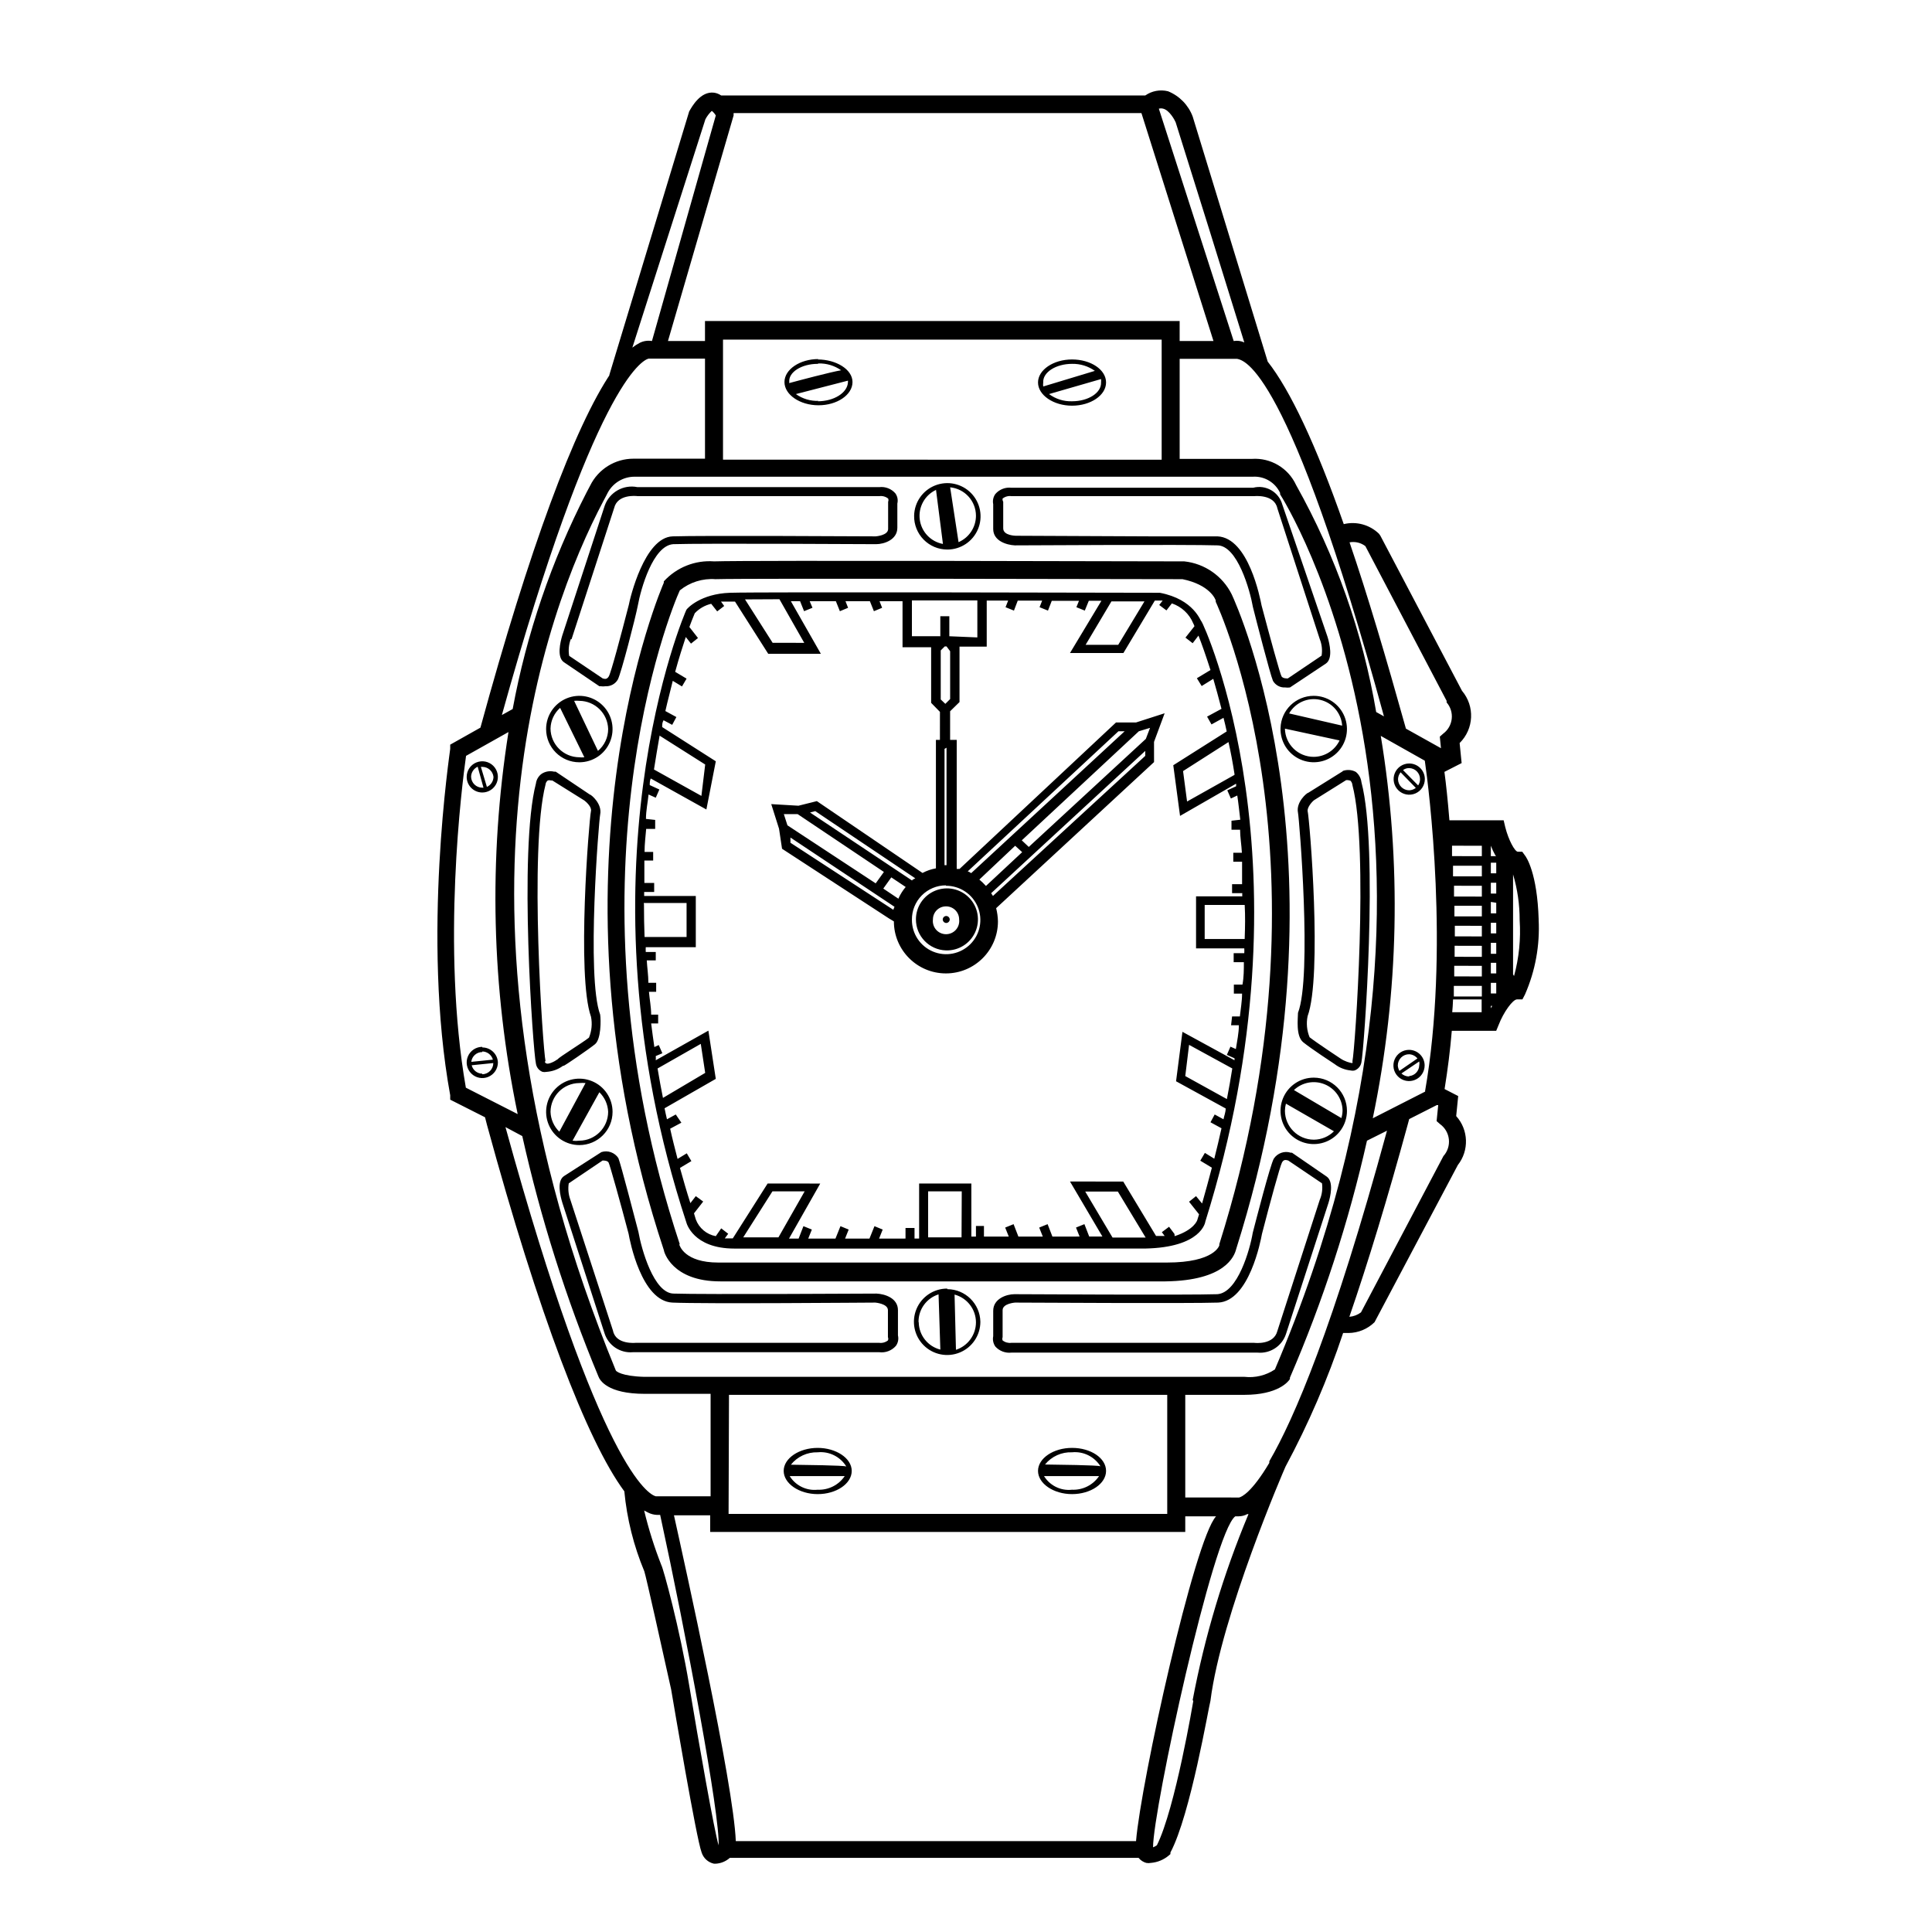 <?xml version="1.0" encoding="UTF-8"?>
<!-- Uploaded to: SVG Repo, www.svgrepo.com, Generator: SVG Repo Mixer Tools -->
<svg fill="#000000" width="800px" height="800px" version="1.1" viewBox="144 144 512 512" xmlns="http://www.w3.org/2000/svg">
 <path d="m471.59 475.04c31.82-100.76 0.371-170.23-1.168-173.52-2.418-4.871-7.16-8.172-12.57-8.75h-0.477c-4.668 0-115.45-0.316-124.15 0-5.016-0.367-9.922 1.586-13.312 5.305v0.371c-0.316 0.742-33.359 76.047 0 176.81 0 0.371 2.066 8.324 14.957 8.324h118c15.859-0.211 18.242-6.684 18.723-8.539zm-147.43-1.273c-31.82-96.094-2.332-168.32 0-173.31h-0.004c2.656-2.156 6.031-3.219 9.441-2.969 8.434-0.266 117.95 0 123.78 0 7.211 1.484 8.75 5.305 8.805 5.676v0.316c0.316 0.688 32.723 69.418 0.953 170.23v0.316s-1.168 4.562-13.895 4.562h-118.9c-8.91 0-10.234-4.457-10.34-4.828zm-30.812-47.305c0.266 0 6.684-4.402 8.324-5.727 1.645-1.324 1.59-6.418 1.379-7.848-3.711-9.918-0.316-51.762 0-53.031 0.582-2.812-2.387-5.305-2.758-5.305l-9.016-6.047h-0.426 0.004c-1.148-0.285-2.359-0.074-3.344 0.582-0.82 0.613-1.355 1.531-1.484 2.547-4.613 17.66-0.742 71.168 0 74.246 0.148 0.988 0.816 1.82 1.75 2.176 0.352 0.074 0.711 0.074 1.062 0 1.57-0.109 3.078-0.66 4.348-1.594zm-4.773-1.219c-0.688-3.023-4.402-56.32 0-73.344 0.039-0.418 0.25-0.801 0.582-1.062 0.277-0.09 0.574-0.09 0.848 0h0.371l8.484 5.305c0.426 0.316 2.016 1.695 1.75 2.812-0.531 2.547-3.816 43.699 0 54.465l0.004-0.004c0.379 1.871 0.195 3.809-0.531 5.57-1.59 1.273-8.113 5.305-8.219 5.676-1.008 0.742-2.547 1.434-3.074 1.168-0.535-0.27-0.27-0.32-0.375-0.586zm211.34-76.898-9.176 5.727c-0.371 0-3.34 2.492-2.758 5.305 0.316 1.484 3.766 43.328 0 53.031 0 1.434-0.637 6.152 1.379 7.797s8.062 5.621 8.324 5.781c1.227 0.953 2.699 1.539 4.242 1.695 0.352 0.082 0.715 0.082 1.062 0 0.949-0.348 1.637-1.176 1.801-2.172 0.688-3.129 4.613-56.641 0-74.246-0.121-1.062-0.652-2.031-1.484-2.703-1.094-0.59-2.394-0.668-3.551-0.215zm1.91 2.492h-0.004c0.348 0.316 0.555 0.754 0.586 1.223 4.402 16.863 0.688 70.16 0 73.184 0.055 0.152 0.055 0.324 0 0.477-0.582 0-2.121-0.477-3.184-1.219 0 0-6.574-4.348-8.168-5.621-0.727-1.762-0.91-3.703-0.531-5.57 3.926-10.605 0.582-51.918 0-54.465 0-1.008 1.113-2.332 1.75-2.812l8.484-5.305 0.004 0.004c0.305-0.035 0.613 0 0.898 0.105zm-120.39 149.82c0.566-0.801 0.758-1.809 0.531-2.758v-6.684c0-3.234-3.5-4.297-5.676-4.402-0.477 0-46.297 0.266-53.723 0-5.305 0-8.59-11.828-9.387-16.387-0.797-2.969-4.613-17.82-5.305-19.516h0.004c-0.973-1.488-2.82-2.144-4.508-1.59l-9.918 6.363c-1.961 1.324-0.953 5.305-0.426 7.055l11.191 34.629c1.023 3.199 4.125 5.269 7.477 4.984h65.336c1.66 0.207 3.312-0.43 4.402-1.695zm-68.941-0.797s-5.305 0.582-6.047-3.234l-11.297-34.684c-0.516-1.391-0.66-2.887-0.422-4.348l8.961-6.047c0.371 0 1.273 0 1.59 0.531s3.129 10.605 5.305 18.879c0.316 1.805 3.394 17.871 11.613 18.242 8.219 0.371 51.918 0 53.773 0 0 0 3.34 0.266 3.34 2.016v7.16h0.004c0.117 0.27 0.117 0.578 0 0.848-0.66 0.523-1.504 0.75-2.336 0.637zm94.715-215.68c0 3.184 3.555 4.242 5.727 4.348 0.426 0 46.297-0.266 53.668 0 5.305 0 8.645 11.828 9.441 16.387 0.742 2.969 4.562 17.82 5.305 19.516 0.66 1.148 1.91 1.828 3.234 1.75 0.422 0.059 0.852 0.059 1.273 0l9.492-6.312c1.961-1.324 1.008-5.305 0.477-7.055l-11.984-35.055v0.004c-0.906-3.371-4.363-5.383-7.742-4.508h-64.066c-1.598-0.184-3.184 0.43-4.242 1.645-0.57 0.777-0.781 1.762-0.582 2.703zm2.492-8.062c0.66-0.52 1.5-0.75 2.332-0.637h64.383s5.305-0.582 6.098 3.234l11.242 34.684h0.004c0.551 1.383 0.715 2.883 0.477 4.352l-8.961 6.047c-0.371 0-1.273 0-1.645-0.531-0.371-0.531-3.129-10.605-5.305-18.828-0.371-1.855-3.445-17.926-11.668-18.297h-17.34l-36.062-0.16s-3.394 0-3.394-1.961v-7.051c-0.16-0.254-0.219-0.559-0.16-0.852zm76.684 173.36h-0.316c-1.688-0.551-3.539 0.102-4.508 1.594-0.953 1.695-4.773 16.547-5.57 19.621-0.742 4.453-3.977 15.91-9.387 16.281-7.371 0.266-53.031 0-53.773 0-2.066 0-5.621 1.168-5.621 4.402v6.734c-0.199 0.961 0.012 1.961 0.582 2.758 1.078 1.18 2.656 1.77 4.242 1.59h65.23c3.356 0.316 6.481-1.73 7.531-4.93l11.242-34.684c0.531-1.695 1.484-5.727-0.477-7.055zm7.371 12.461-11.242 34.789c-0.953 3.711-5.887 3.184-6.203 3.129l-64.277 0.004c-0.832 0.113-1.672-0.113-2.332-0.637-0.105-0.273-0.105-0.574 0-0.848v-7.16c0-1.805 3.34-2.016 3.289-2.016 1.91 0 46.402 0.266 53.828 0 8.219-0.371 11.297-16.441 11.613-18.191 2.176-8.434 4.773-17.926 5.305-18.934 0.531-1.008 1.273-0.582 1.645-0.531l8.961 6.047v0.004c0.207 1.473 0.004 2.977-0.582 4.348zm-190.92-136.08h0.371l0.004 0.004c0.402 0.062 0.816 0.062 1.219 0 1.34 0.082 2.609-0.594 3.289-1.75 0.902-1.695 4.719-16.547 5.305-19.621 0.797-4.453 4.031-15.91 9.387-16.281 7.426-0.266 53.031 0 53.773 0 2.121 0 5.621-1.168 5.621-4.348v-6.418c0.227-0.938 0.035-1.926-0.531-2.707-1.055-1.215-2.644-1.828-4.242-1.645h-64.117c-3.691-0.746-7.375 1.332-8.645 4.879l-11.293 34.527c-0.477 1.645-1.484 5.676 0.477 7zm-7.371-12.461 11.297-34.789c0.902-3.711 5.832-3.184 6.203-3.129h64.066c0.832-0.113 1.676 0.117 2.332 0.637 0.121 0.273 0.121 0.578 0 0.852v7.211c0 1.75-3.34 1.961-3.289 1.961-1.855 0-46.352-0.266-53.828 0s-11.297 16.441-11.613 18.191c-2.176 8.434-4.719 17.977-5.305 18.934-0.582 0.953-1.219 0.582-1.59 0.531l-8.906-5.996c-0.25-1.477-0.102-2.996 0.422-4.402zm65.441-74.246c-4.934 0-9.016 2.758-9.016 6.098s4.082 6.152 9.016 6.152 9.016-2.758 9.016-6.152c0.004-3.391-4.398-5.988-9.223-5.988zm0 1.168h0.004c2.141-0.059 4.242 0.57 5.992 1.805-2.812 0.477-11.402 2.758-13.734 3.394-0.035-0.086-0.035-0.18 0-0.266-0.266-2.598 3.234-4.828 7.531-4.828zm0 9.918h0.004c-2.141 0.078-4.25-0.559-5.992-1.805l13.789-3.555v0.004c0.023 0.156 0.023 0.32 0 0.477-0.16 2.758-3.715 4.984-8.008 4.984zm67.195-10.977c-4.934 0-9.016 2.758-9.016 6.098 0 3.34 4.082 6.152 9.016 6.152 4.934 0 9.016-2.758 9.016-6.152s-4.031-6.098-9.016-6.098zm0 1.168v-0.004c2.164-0.047 4.285 0.602 6.047 1.859l-13.684 4.137c-0.051-0.352-0.051-0.711 0-1.062-0.16-2.703 3.394-4.934 7.637-4.934zm0 9.918v-0.004c-2.191 0.07-4.34-0.602-6.098-1.91l13.789-3.977c0.027 0.301 0.027 0.602 0 0.902 0.105 2.758-3.394 4.984-7.691 4.984zm-67.402 277.36c-4.934 0-9.016 2.758-9.016 6.098s4.082 6.152 9.016 6.152 9.016-2.758 9.016-6.152c0-3.391-4.191-6.098-9.016-6.098zm0 1.168c3.039-0.305 5.988 1.156 7.582 3.766-0.582-0.316-11.453-0.426-14.691-0.477 1.719-2.156 4.352-3.371 7.109-3.289zm0 9.918c-3.117 0.344-6.133-1.227-7.637-3.977v0.371h14.797-0.004c-1.598 2.363-4.309 3.727-7.156 3.606zm67.402-11.086c-4.934 0-9.016 2.758-9.016 6.098s4.082 6.152 9.016 6.152c4.934 0 9.016-2.758 9.016-6.152 0-3.391-4.031-6.098-9.016-6.098zm0 1.168c3.012-0.297 5.93 1.145 7.531 3.711-0.582-0.316-11.453-0.426-14.691-0.477 1.742-2.148 4.398-3.348 7.16-3.234zm0 9.918c-3.117 0.355-6.141-1.219-7.637-3.977v0.371h14.797c-1.598 2.363-4.309 3.727-7.16 3.606zm-156.29-184.77c1.672 0 3.18-1.008 3.82-2.555 0.641-1.543 0.285-3.324-0.898-4.508-1.18-1.184-2.961-1.535-4.508-0.895-1.543 0.641-2.551 2.148-2.551 3.82 0 1.098 0.434 2.148 1.211 2.926 0.773 0.773 1.828 1.211 2.926 1.211zm2.969-4.137c-0.023 1.148-0.703 2.18-1.75 2.652l-1.59-5.305h0.371c1.523-0.008 2.805 1.137 2.969 2.652zm-4.191-2.703 1.539 5.57h-0.316v-0.004c-1.621 0-2.941-1.297-2.973-2.918 0.035-1.141 0.715-2.168 1.75-2.648zm1.219 74.246 0.004-0.004c-1.676 0-3.184 1.008-3.824 2.555-0.641 1.547-0.285 3.324 0.898 4.508 1.184 1.184 2.961 1.539 4.508 0.898 1.547-0.641 2.555-2.148 2.555-3.824-0.086-2.219-1.914-3.977-4.137-3.977zm0 1.219h0.004c1.312 0.02 2.457 0.906 2.809 2.172l-5.727 0.582v0.004c0.164-1.488 1.422-2.609 2.918-2.602zm0 5.887h0.004c-1.34-0.012-2.496-0.93-2.812-2.231l5.727-0.582c0 1.621-1.297 2.941-2.914 2.969zm245.65-82.203c-1.672 0-3.18 1.008-3.82 2.555-0.641 1.547-0.285 3.324 0.895 4.508 1.184 1.184 2.965 1.539 4.508 0.898 1.547-0.641 2.555-2.148 2.555-3.824 0-1.098-0.434-2.148-1.211-2.922-0.777-0.777-1.828-1.215-2.926-1.215zm-2.969 4.137c0.027-0.66 0.27-1.293 0.688-1.801l4.031 4.137c-0.504 0.387-1.113 0.609-1.75 0.637-0.785 0-1.543-0.316-2.098-0.871-0.559-0.559-0.871-1.312-0.871-2.102zm5.305 1.645-3.977-4.031h-0.004c0.457-0.348 1.02-0.531 1.594-0.527 1.609 0 2.914 1.305 2.914 2.914 0.012 0.586-0.156 1.156-0.477 1.645zm-2.387 70.109c-1.676 0-3.184 1.008-3.824 2.555-0.641 1.547-0.285 3.324 0.898 4.508 1.184 1.184 2.961 1.535 4.508 0.895 1.547-0.637 2.555-2.148 2.555-3.82 0-2.266-1.82-4.106-4.086-4.137zm0 1.168c0.867 0.027 1.684 0.434 2.227 1.113l-4.773 3.289c-0.25-0.438-0.398-0.93-0.426-1.434 0-0.797 0.32-1.559 0.891-2.117 0.566-0.559 1.336-0.867 2.133-0.852zm0 5.887c-0.75-0.004-1.469-0.285-2.016-0.797l4.719-3.184v0.004c0.078 0.348 0.078 0.711 0 1.059-0.047 1.473-1.184 2.68-2.652 2.812zm-122.35-139.64c3.547 0 6.746-2.129 8.117-5.398s0.648-7.043-1.84-9.574c-2.484-2.527-6.242-3.32-9.539-2.008-3.293 1.312-5.477 4.473-5.543 8.02-0.043 2.363 0.867 4.641 2.523 6.328 1.656 1.684 3.918 2.633 6.281 2.633zm7.582-8.961c-0.004 3.043-1.816 5.793-4.613 7l-2.227-14.531c3.875 0.383 6.832 3.637 6.84 7.531zm-10.605-7 1.855 14.477c-3.238-0.598-5.723-3.215-6.144-6.484-0.422-3.266 1.309-6.43 4.289-7.832zm2.969 211.81c-3.559 0-6.769 2.144-8.133 5.434-1.363 3.289-0.609 7.074 1.91 9.594 2.516 2.516 6.305 3.269 9.594 1.906 3.289-1.359 5.434-4.57 5.434-8.133-0.086-4.777-3.969-8.613-8.75-8.645zm-7.582 8.805v-0.004c-0.016-3.32 2.137-6.266 5.305-7.266l0.477 14.637c-3.316-0.836-5.664-3.789-5.727-7.211zm9.918 7.422-0.371-14.637c3.34 0.887 5.668 3.914 5.672 7.371-0.016 3.312-2.152 6.238-5.301 7.266zm-99.809-155.7c3.562 0 6.769-2.144 8.133-5.434s0.609-7.078-1.906-9.594c-2.519-2.519-6.305-3.273-9.594-1.91s-5.438 4.574-5.438 8.133c0 4.863 3.941 8.805 8.805 8.805zm7.637-8.805c0 2.234-0.992 4.352-2.703 5.781l-6.312-13.258c0.457-0.051 0.922-0.051 1.379 0 4.144 0.027 7.523 3.336 7.637 7.477zm-12.727-5.621 6.418 13.098c-0.441 0.055-0.887 0.055-1.328 0-4.207-0.027-7.606-3.43-7.637-7.633 0.059-2.098 0.98-4.074 2.547-5.465zm13.895 107.07c0-3.562-2.144-6.773-5.434-8.133-3.293-1.363-7.078-0.609-9.594 1.906-2.519 2.519-3.273 6.305-1.91 9.594 1.363 3.289 4.574 5.434 8.133 5.434 4.863 0 8.805-3.941 8.805-8.801zm-1.168 0c-0.027 4.203-3.43 7.606-7.637 7.637-0.598 0.078-1.203 0.078-1.801 0l7.106-12.832v-0.004c1.418 1.367 2.254 3.231 2.332 5.199zm-15.273 0c0.031-4.207 3.43-7.609 7.637-7.637 0.547-0.055 1.098-0.055 1.645 0l-6.949 12.887c-1.43-1.379-2.266-3.266-2.332-5.25zm193.46-101.72c-0.109 3.586 1.965 6.875 5.246 8.32 3.277 1.449 7.109 0.762 9.68-1.734 2.574-2.496 3.379-6.301 2.031-9.625-1.344-3.32-4.57-5.496-8.156-5.496-4.758-0.004-8.66 3.777-8.801 8.535zm8.805 7.637h-0.004c-4.156 0.004-7.551-3.32-7.637-7.477l14.477 3.129h0.004c-1.262 2.641-3.918 4.328-6.844 4.348zm7.531-8.273-14.055-3.234h-0.004c1.648-2.883 4.992-4.348 8.23-3.602 3.238 0.742 5.606 3.523 5.824 6.836zm-7.535 93.285c-3.559 0-6.769 2.144-8.133 5.434-1.363 3.293-0.609 7.078 1.91 9.594 2.516 2.519 6.305 3.273 9.594 1.91 3.289-1.363 5.434-4.574 5.434-8.133 0-4.863-3.941-8.805-8.805-8.805zm-7.637 8.805c0.008-0.645 0.098-1.289 0.266-1.91l12.727 7.32h0.004c-1.41 1.41-3.312 2.207-5.305 2.227-4.227 0-7.66-3.41-7.691-7.637zm14.957 1.91-12.57-7.426c2.184-2.07 5.379-2.664 8.16-1.52s4.633 3.816 4.727 6.824c0 0.719-0.105 1.434-0.316 2.121zm52.289-52.609c-0.371-12.355-3.289-16.598-3.66-17.023l-0.688-0.953h-1.168c-0.797 0-2.492-3.129-3.34-6.523l-0.426-1.805h-14.371c-0.426-5.305-0.902-9.703-1.324-12.832l4.562-2.332-0.531-5.305h-0.004c3.805-3.738 4.082-9.773 0.637-13.844l-21.637-41.102-0.371-0.531v0.004c-2.469-2.394-5.992-3.356-9.332-2.547-7.426-21.215-14.266-35.586-20.152-43.062l-19.887-64.965c-1.145-3.043-3.512-5.465-6.523-6.684-2.082-0.52-4.289-0.113-6.047 1.117h-112.38c-0.57-0.398-1.223-0.652-1.91-0.746-3.555-0.426-5.832 3.66-6.574 4.984-7.07 23.336-14.141 46.668-21.215 70.004l0.582-0.848c-9.758 14.371-21.742 46.773-34.684 94.133l-8.008 4.508v1.113c0 0.477-7.637 50.008 0 91.801v1.168l9.227 4.668 0.531 2.066c13.684 50.168 26.516 83.738 36.379 97.051h0.004c0.691 7.297 2.477 14.445 5.301 21.211 0.477 1.434 4.613 20.047 7.106 31.289 0.688 4.031 6.684 39.562 8.062 43.168 0.465 1.531 1.727 2.688 3.289 3.023h0.477c1.375-0.078 2.684-0.621 3.715-1.539h108.34c0.52 0.641 1.223 1.105 2.016 1.328 0.402 0.078 0.816 0.078 1.219 0 1.781-0.141 3.473-0.848 4.828-2.016l0.371-0.316v-0.426c5.305-9.918 10.184-38.871 10.605-40.199 2.863-22.699 19.516-61.254 19.887-62.047 6.098-11.352 11.207-23.203 15.273-35.426h1.434c2.582-0.023 5.055-1.051 6.894-2.863l22.062-41.629-0.004-0.004c3.047-3.856 2.867-9.344-0.422-12.992l0.531-5.305-3.606-1.855c0.848-5.305 1.484-10.289 1.91-15.434h11.77l0.637-1.539c1.324-3.445 3.766-6.789 4.879-6.789h1.434l0.688-1.324c2.731-6.238 3.965-13.031 3.606-19.832zm-11.242-15.062v2.812h-1.434v-2.812zm0 5.305v2.863h-1.434v-2.863zm0 5.305v2.812h-1.434v-3.027zm0 5.305v2.812h-1.434v-2.812zm0 5.305v2.918h-1.434v-2.918zm0 5.305v2.812h-1.434v-2.812zm0 5.305v2.812h-1.434v-2.812zm0-33.57h-1.434v-2.766c0.344 0.898 0.75 1.766 1.223 2.598zm-3.816-2.758v2.758l-7.902-0.008v-2.758zm0 5.305v2.812l-7.641-0.012v-2.812zm0 5.305v2.863l-7.375-0.008v-2.863zm0 5.305v2.812l-7.269-0.012v-2.812zm0 5.305v2.812l-7.16-0.016v-2.812zm0 5.305v2.918l-7.215-0.016v-2.918zm0 5.305v2.812l-7.32-0.016v-2.812zm0 5.305v2.812h-7.426v-2.812zm2.387 5.305h0.371l-0.371 0.637zm-33.254-121.84 21.531 40.996v0.426c1.035 1.191 1.527 2.762 1.355 4.332-0.172 1.57-0.988 2.996-2.258 3.938l-0.902 0.797 0.426 4.242v-1.113l-17.289-9.652c-3.574-21.113-10.75-41.453-21.211-60.137-2.086-4.527-6.75-7.293-11.723-6.949h-19.145v-26.516h15.219c1.695 0.426 13.469 1.539 38.926 94.77l5.832 3.289c-5.305-18.984-10.184-35.48-14.957-49.426h0.004c1.477-0.273 3 0.094 4.191 1.004zm15.91 144.52-13.949 7.106c6.953-33.359 7.672-67.723 2.121-101.34l11.668 6.574c1.062 7.266 6.578 50.434 0.055 87.664zm-41.367 98.004v0.426c-4.668 7.848-7.32 9.016-8.008 9.176l-14.266-0.004v-27.203h15.645c8.961 0 11.668-3.5 12.09-4.191v-0.371h0.004c8.746-20.246 15.582-41.27 20.418-62.789l5.305-2.652c-14.215 52.238-24.664 76.418-31.188 87.609zm-143.19-17.605h116.14v31.555h-116.25zm-30.016-6.523c-49.32-120.12-18.719-201.1-3.289-230.32 0.582-1.062 0.953-1.805 1.168-2.227 1.406-2.617 4.137-4.246 7.106-4.246h163.87c3.059-0.18 5.914 1.523 7.211 4.297v0.371c0.582 0.902 58.336 91.641-1.379 231.91v0.004c-2.367 1.586-5.223 2.281-8.059 1.961h-159.1c-5.941-0.16-7.531-1.484-7.531-1.75zm158.41-272.75h-8.965v-5.305h-125.79v5.305h-9.812l17.395-59.77v-0.637h108.08zm-129.98-0.371h116.25v31.82l-116.25-0.004zm116.67-61.199c1.645 0.426 3.023 2.969 3.289 3.606 6.117 19.445 12.18 38.891 18.191 58.336h-0.004c-0.875-0.406-1.855-0.535-2.809-0.371l-19.836-61.57c0.383-0.117 0.789-0.117 1.168 0zm-121.34 2.812v-0.004c0.438-0.832 1.012-1.586 1.699-2.227 0.43 0.332 0.789 0.746 1.059 1.219l-16.918 59.77c-1.102-0.188-2.234-0.02-3.234 0.477-0.691 0.359-1.348 0.785-1.961 1.273zm-24.34 66.023-0.688 0.953zm9.281-2.598h14.957v26.516h-18.938c-4.887-0.012-9.355 2.766-11.508 7.156l-0.953 1.805c-9.281 18.074-15.875 37.402-19.57 57.383l-2.863 1.59c24.449-87.875 37.23-94.027 38.875-94.453zm-48.367 105.27 11.242-6.312v0.004c-5.324 33.617-4.496 67.918 2.441 101.24l-13.734-7c-6.527-37.281-1.012-80.398 0.051-87.93zm14.902 100.76v0.004c4.856 21.758 11.598 43.051 20.152 63.637 0.371 1.062 2.387 4.668 12.305 4.668h17.449v27.152h-14.535c-1.695-0.426-14.742-6.684-39.828-97.844zm52.023 187.95c-1.062-3.394-5.305-27.363-7.797-42.426-2.492-15.062-6.894-31.078-7.371-31.82-1.852-4.715-3.379-9.551-4.559-14.477l1.008 0.531c0.754 0.391 1.59 0.605 2.438 0.637h0.797c6.789 31.18 15.961 79.918 15.484 87.66zm110.63-1.113h-106.07c-0.582-15.168-13.523-73.398-16.387-86.336h9.598v4.402h125.9v-4.137h8.168c-5.727 6.148-19.941 70.531-21.211 86.07zm15.168-37.121s-4.773 28.531-9.652 38.238l-0.004-0.004c-0.312 0.219-0.648 0.395-1.008 0.531 0-9.969 15.91-83.473 21.797-87.715h0.902c0.797-0.004 1.582-0.207 2.281-0.586h0.316c-6.633 15.863-11.594 32.375-14.793 49.27zm66.289-144.41-21.848 41.418h-0.004c-0.891 0.676-1.961 1.078-3.074 1.168 4.934-14.32 10.129-31.395 15.484-51.016l0.371-1.379 7.32-3.711h0.371l-0.426 4.242 0.902 0.797v-0.004c1.32 0.953 2.176 2.422 2.348 4.039 0.172 1.621-0.355 3.238-1.445 4.445zm2.547-41.523h7.582v3.394h-7.797c0.105-0.957 0.16-2.121 0.211-3.234zm15.91-6.629v-26.516h-0.004c1.172 3.941 1.758 8.031 1.75 12.145 0.328 4.981-0.172 9.98-1.484 14.793zm-81.566 65.547c29.594-94.398-0.742-159.1-1.008-159.1s-1.91-5.832-11.031-7.582c-4.348 0-106.07-0.266-113.91 0s-11.348 4.137-11.562 4.508c-0.211 0.371-30.441 69.738 0 162.39 0 0 1.695 6.894 12.727 6.894l108.72-0.004c15.117-0.262 16.07-7.051 16.07-7.106zm5.727-32.508-11.031-6.098 1.008-8.273 11.453 6.258c-0.422 2.703-0.898 5.406-1.43 8.113zm4.719-42.426h-10.605v-9.016h10.605c0.16 2.918 0.109 5.727 0 8.805zm-2.703-43.488-12.57 7.055-1.062-8.062 12.039-7.691c0.586 2.547 1.117 5.41 1.594 8.488zm-23.863-45.98-6.949 11.508-8.645 0.004 6.84-11.508zm-51.496 13.207v12.676l-1.273 1.273-1.219-1.168v-12.992l1.062-1.062h0.477zm50.008 21.215 2.969-0.902-1.113 2.918-31.023 28.637-1.855-1.75zm-93.125 24.926-0.953-2.969h3.66l22.855 15.324-2.176 3.023zm33.039 14.637-27.047-18.031 1.379-0.371 26.516 17.82 0.004-0.004c-0.305 0.121-0.59 0.281-0.848 0.477zm-4.668 6.949-0.316 0.797-27.258-17.766v-1.379zm1.062-2.121-4.031-2.703 2.121-2.969 3.816 2.547 0.004-0.008c-0.777 0.914-1.418 1.93-1.91 3.023zm12.57-3.445v-0.004c3.676-0.023 7.004 2.18 8.422 5.57 1.418 3.394 0.645 7.309-1.957 9.91-2.602 2.598-6.512 3.371-9.906 1.953-3.394-1.418-5.594-4.742-5.574-8.422-0.027-2.406 0.91-4.727 2.602-6.441 1.695-1.715 4.004-2.68 6.414-2.68zm18.348-10.605 1.855 1.695-9.598 8.957c-0.543-0.605-1.129-1.172-1.75-1.695zm-6.363 12.57 40.836-37.707v1.316l-40.359 37.121zm-5.305-5.305 0.004-0.008c-0.273-0.211-0.578-0.371-0.902-0.477l39.934-37.121h1.645zm-6.523-33.25v31.129h-0.531l0.004-30.82zm0.742-29.539v-5.305h-2.387v5.305l-7.527-0.008v-9.492h17.34v9.812zm-45.023-9.812 6.574 11.562-8.375-0.008-7.32-11.508zm-31.82 36.113 12.145 7.691-1.004 8.32-12.57-7c0.477-3.023 0.953-5.941 1.484-8.91zm-4.137 44.387h11.348v9.016l-11.133-0.004c-0.105-2.758-0.16-5.566-0.16-8.695zm3.66 43.859 11.453-6.523 1.168 7.691-11.191 6.629c-0.492-2.445-0.949-4.938-1.375-7.484zm22.699 44.758 7.742-12.199h8.539l-6.949 12.199-9.277-0.004zm57.859 0-8.855-0.004v-12.199h8.91zm39.988 0-7.211-12.145h8.645l7.371 12.199-8.754-0.004zm16.441-0.902-1.434-1.91-1.91 1.434 0.742 1.008h-2.281l-8.699-14.426-14.105-0.004 8.59 14.582h-3.5l-1.273-3.289-2.227 0.902 0.953 2.387-7.207 0.004-1.273-3.289-2.227 0.902 0.953 2.387h-6.469l-1.273-3.289-2.227 0.902 0.953 2.387h-6.578v-2.812h-2.121v2.812h-1.219v-14.055h-13.84v14.582h-1.219v-2.812h-2.387v2.812l-7.004 0.004 0.953-2.387-2.176-0.902-1.324 3.289h-6.465l0.953-2.387-2.176-0.902-1.324 3.289h-7.215l0.953-2.387-2.227-0.902-1.273 3.289h-2.547l8.273-14.582-13.945-0.004-9.227 14.531h-2.121l0.902-1.219-1.855-1.434-1.434 2.07c-2.43-0.445-4.445-2.141-5.301-4.457l-0.477-1.59 2.441-3.129-1.965-1.434-1.434 1.855c-1.008-3.129-1.91-6.258-2.758-9.332l3.023-1.805-1.219-2.066-2.441 1.484c-0.688-2.703-1.379-5.305-1.961-8.008l2.969-1.59-1.484-2.176-2.332 1.273c-0.266-1.008-0.426-1.961-0.637-2.918l13.574-7.793-1.961-12.781-13.949 7.848c0.035-0.371 0.035-0.742 0-1.113l1.75-0.742-0.953-2.176-1.168 0.531c-0.316-2.121-0.582-4.191-0.848-6.258h1.855v-2.332h-1.855c0-2.066-0.426-4.082-0.582-6.047h1.91v-2.387h-2.066c0-2.016-0.316-3.977-0.426-5.941h2.383v-2.227h-2.652c-0.023-0.422-0.023-0.848 0-1.273h13.262v-13.574h-13.684v-1.062h2.652v-2.387h-2.598v-5.941h2.332v-2.277h-2.281c0-2.121 0.266-4.137 0.426-6.098h2.387v-2.387l-2.441-0.266c0-2.227 0.477-4.348 0.688-6.469l1.91 0.848 0.953-2.176-2.547-1.168c0-0.582 0-1.168 0.266-1.75l14.742 8.219 2.496-12.777-14.211-9.07c0-0.582 0-1.219 0.371-1.805l2.281 1.219 1.113-2.066-2.918-1.59c0.637-2.863 1.324-5.305 1.961-8.008l2.441 1.484 1.219-2.066-3.023-1.805c1.008-3.711 2.016-6.789 2.812-9.227l1.379 1.75 1.855-1.484-2.281-2.918c0.848-2.332 1.434-3.606 1.434-3.66v0.004c1.176-1.238 2.688-2.106 4.348-2.496l1.59 2.016 1.855-1.434-0.848-1.168h3.711l8.805 13.84h13.949l-7.953-13.949h2.441l1.062 2.652 2.227-0.902-0.742-1.75 6.941 0.008 1.062 2.652 2.176-0.902-0.688-1.75h6.469l1.062 2.652 2.176-0.902-0.688-1.75h6.098v12.199h7.582v14.742l2.332 2.387-0.004 7.422h-1.062v34.047c-1.242 0.215-2.441 0.629-3.551 1.223l-28-19.039-4.879 1.219-7.211-0.426 2.066 6.523 0.797 5.305 28.32 18.457 1.324 0.797-0.004-0.004c0 7.617 6.176 13.789 13.789 13.789 7.613 0 13.789-6.172 13.789-13.789-0.023-1.18-0.184-2.356-0.477-3.5l41.844-38.715-0.004-5.356 2.812-7.582-7.582 2.438h-5.305l-41.473 38.82h-0.742v-34.207h-1.75v-7.582l2.492-2.441v-14.688h7.211v-12.199h5.676l-0.688 1.75 2.227 0.902 1.008-2.652h6.469l-0.688 1.75 2.227 0.902 1.008-2.598h7.211l-0.688 1.695 2.227 0.902 1.062-2.598h3.34l-8.328 13.84h14.16l8.324-13.895h2.07l-0.902 1.168 1.91 1.434 1.434-1.855v-0.004c2.57 0.859 4.641 2.797 5.672 5.305 0.133 0.234 0.238 0.484 0.32 0.742l-2.387 3.023 1.91 1.484 1.539-2.016c0.848 2.121 1.961 5.305 3.184 9.121l-3.606 2.176 1.273 2.066 3.074-1.91c0.688 2.387 1.434 5.039 2.176 7.953l-3.816 2.066 1.168 2.066 3.184-1.75c0.316 1.168 0.582 2.387 0.848 3.606l-14.16 8.961 1.793 13.426 14.852-8.535c0.023 0.227 0.023 0.457 0 0.688l-2.332 1.062 0.953 2.176 1.695-0.797c0.316 2.066 0.531 4.242 0.797 6.418l-2.332 0.266v2.387h2.281c0 1.961 0.371 3.977 0.477 6.098h-2.281v2.387h2.332v5.941h-2.652v2.387h2.703l0.004-0.004c-0.027 0.281-0.027 0.566 0 0.848h-12.254v13.789h12.781c0.027 0.422 0.027 0.848 0 1.273h-2.812v2.387h2.703c0 1.961 0 3.926-0.371 5.941h-2.281v2.387h2.176c0 2.016-0.371 4.031-0.582 6.047h-2.066l-0.266 2.332h2.066c0 2.066-0.477 4.191-0.797 6.312l-1.434-0.637-0.953 2.176 2.016 0.902 0.004-0.008c0.027 0.176 0.027 0.355 0 0.531l-13.789-7.531-1.695 13.102 13.152 7.211c0 0.953-0.371 1.855-0.582 2.863l-2.332-1.273-1.113 2.066 2.918 1.59c-0.582 2.652-1.219 5.305-1.91 8.062l-2.492-1.539-1.219 2.066 3.074 1.855c-0.797 3.129-1.695 6.258-2.598 9.492l-1.598-1.957-1.855 1.484 2.652 3.34-0.477 1.539c0 0.004-0.742 2.547-5.992 4.246zm-60.566-75.148c3.348 0.105 6.426-1.824 7.781-4.887 1.355-3.062 0.719-6.641-1.609-9.047-2.328-2.406-5.883-3.16-8.988-1.902-3.106 1.254-5.137 4.266-5.137 7.613-0.004 4.441 3.516 8.078 7.953 8.223zm0-11.668c0.922-0.016 1.812 0.344 2.473 0.988 0.656 0.648 1.027 1.535 1.027 2.457 0.125 0.996-0.188 1.996-0.852 2.75-0.664 0.75-1.617 1.18-2.621 1.18s-1.961-0.43-2.625-1.18c-0.664-0.754-0.973-1.754-0.848-2.75 0-1.902 1.543-3.445 3.445-3.445zm-0.848 3.445c0.027-0.484 0.414-0.875 0.902-0.898 0.504-0.004 0.926 0.395 0.953 0.898 0 0.527-0.426 0.957-0.953 0.957-0.508-0.031-0.902-0.449-0.902-0.957z"/>
</svg>